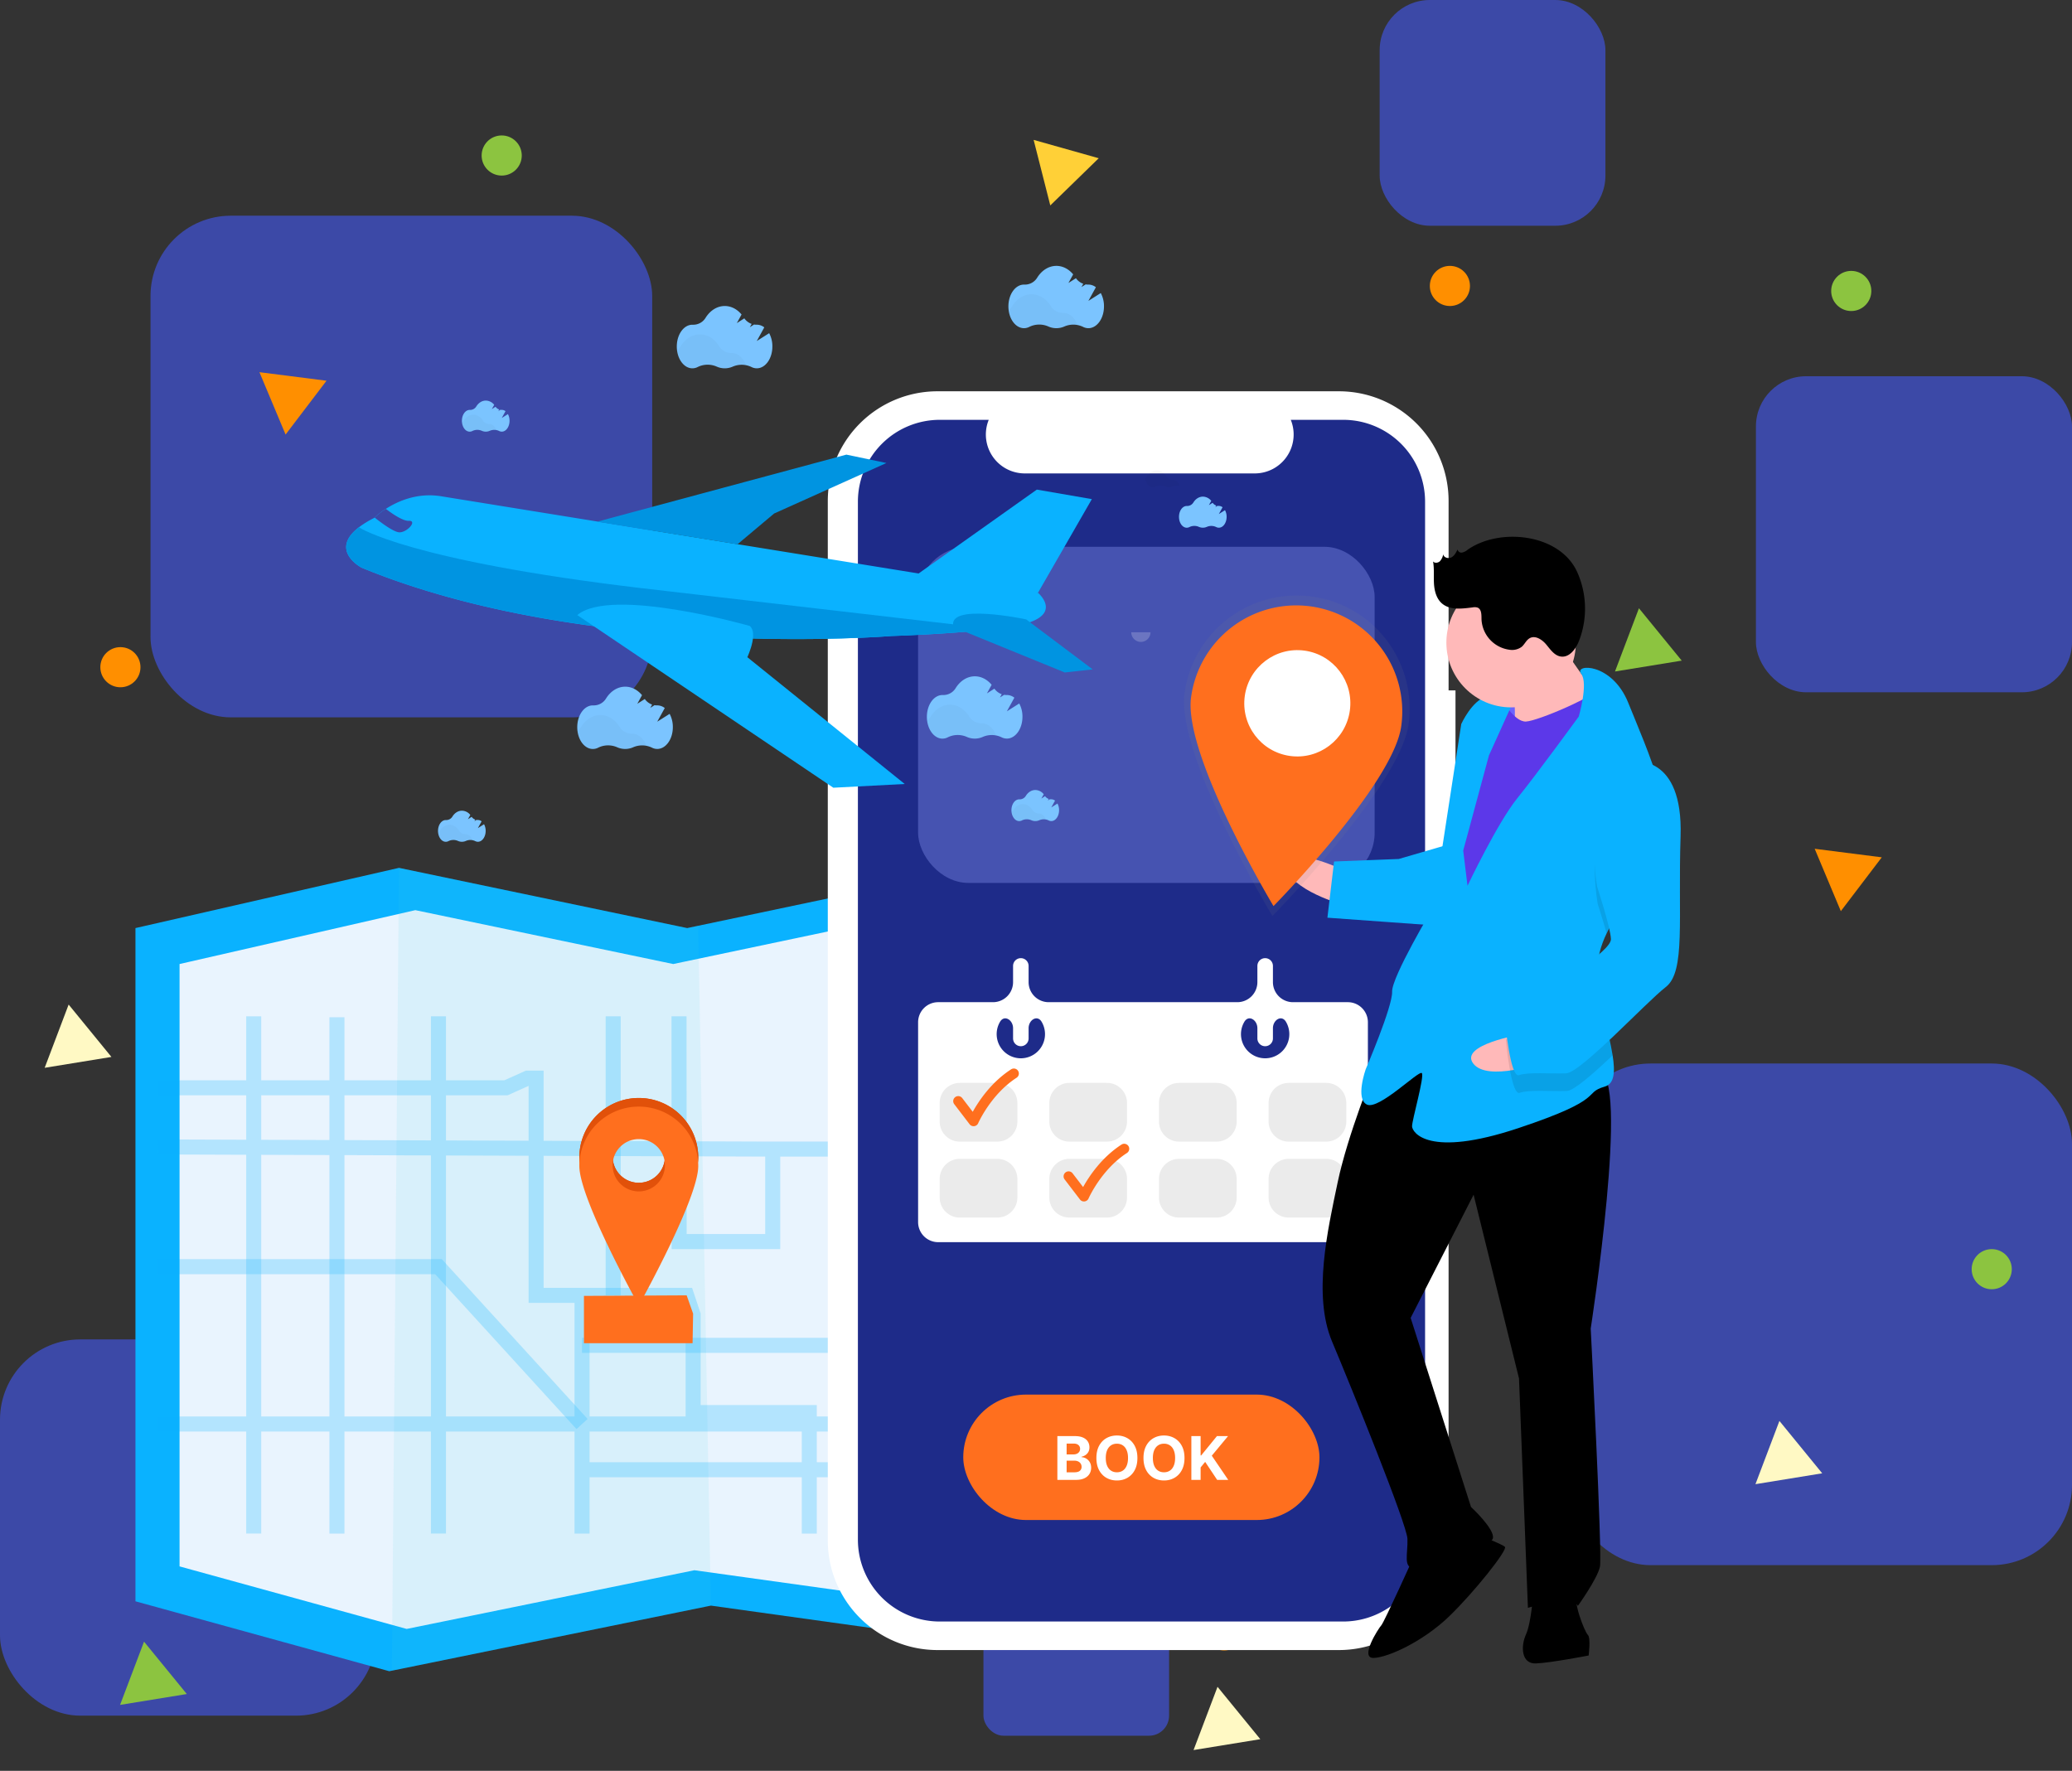<svg xmlns="http://www.w3.org/2000/svg" width="413" height="353" fill="none"><rect width="100%" height="100%" fill="#333333" stroke="none"/><rect width="75" height="75" y="267" fill="#3C49A7" rx="16"/><rect width="100" height="100" x="313" y="212" fill="#3C49A7" rx="16"/><rect width="100" height="100" x="30" y="43" fill="#3C49A7" rx="16"/><rect width="45" height="45" x="275" fill="#3C49A7" rx="10"/><rect width="63" height="63" x="350" y="75" fill="#3C49A7" rx="10"/><rect width="37" height="37" x="196.027" y="309" fill="#3C49A7" rx="4"/><path fill="#FF8F00" d="M361.711 169.196l13.372 1.703-8.16 10.729-5.212-12.432zm-310-95.004l13.372 1.703-8.16 10.729-5.212-12.432z"/><path fill="#FFF9C4" d="M13.681 200.25l8.528 10.439-13.304 2.166 4.776-12.605zm229 136l8.528 10.439-13.304 2.166 4.776-12.605zm112-53l8.528 10.439-13.304 2.166 4.776-12.605z"/><path fill="#FFD037" d="M219.003 31.543l-9.655 9.407-3.319-13.065 12.974 3.658z"/><path fill="#8CC440" d="M28.709 327.25l8.528 10.439-13.305 2.166 4.777-12.605zm297.972-206l8.528 10.439-13.304 2.166 4.776-12.605z"/><circle cx="100" cy="31" r="4" fill="#8CC440"/><circle cx="369" cy="58" r="4" fill="#8CC440"/><circle cx="397" cy="253" r="4" fill="#8CC440"/><circle cx="289" cy="57" r="4" fill="#FF8F00"/><circle cx="244" cy="325" r="4" fill="#FF8F00"/><circle cx="24" cy="133" r="4" fill="#FF8F00"/><path fill="#0AB2FF" d="M194 173v154.352l-52.308-7.289-63.587 12.972-.512.105L27 319.205v-134.2L79.522 173l57.454 12.005 2.184-.461L194 173z"/><path fill="#E9F4FE" d="M185.21 181.43v138.104l-46.801-6.522-56.893 11.607-.459.092-45.268-12.466V192.17l46.996-10.74 51.403 10.74 1.955-.412 49.067-10.328z"/><path fill="#3CD0E1" d="M141.692 320.063l-63.587 12.972L79.523 173l57.454 12.005 2.184-.461 2.532 135.519z" opacity=".1"/><g stroke="#0AB2FF" stroke-miterlimit="10" stroke-width="3" opacity=".8"><path d="M135.344 202.586l.025 44.912h18.651v-18.436h31.943l3.751-4.811m-158.21-7.408h69.351l4.288-1.929h1.715v43.304h30.012l1.287 3.859v19.508h23.152v24.118m-45.293 0v-47.484m73.696 34.761h-73.696m55.242-90.394v103.115M31.29 283.863h158.424M50.57 305.701V202.586m36.824 0v103.115m-55.89-77.068l122.517.429M67.16 202.773v102.929" opacity=".3"/><path d="M31.29 252.496h56.106l28.621 31.368m6.202-81.278v55.631m-6.203 9.963h73.696" opacity=".3"/></g><path fill="#FF6F1E" d="M138.047 267.755h-21.652v-9.433l20.473-.107 1.286 3.644-.107 5.896z"/><path fill="#D74700" d="M127.327 218.875a11.85 11.85 0 00-11.85 11.851c0 6.545 11.85 27.809 11.85 27.809s11.851-21.256 11.851-27.809a11.848 11.848 0 00-11.851-11.851zm0 16.906a5.21 5.21 0 01-4.816-3.219 5.21 5.21 0 013.799-7.108 5.214 5.214 0 016.231 5.113 5.212 5.212 0 01-5.214 5.212v.002z"/><path fill="#E1510A" d="M127.327 218.875a11.85 11.85 0 00-11.85 11.851c0 6.545 11.85 27.809 11.85 27.809s11.851-21.256 11.851-27.809a11.848 11.848 0 00-11.851-11.851zm0 16.906a5.21 5.21 0 01-4.816-3.219 5.21 5.21 0 013.799-7.108 5.214 5.214 0 016.231 5.113 5.212 5.212 0 01-5.214 5.212v.002z"/><path fill="#FF6F1E" d="M127.327 220.59a11.848 11.848 0 00-11.85 11.851c0 6.545 11.85 27.809 11.85 27.809s11.851-21.256 11.851-27.809a11.848 11.848 0 00-11.851-11.851zm0 16.906a5.21 5.21 0 01-4.816-3.219 5.211 5.211 0 013.799-7.108 5.214 5.214 0 016.231 5.113 5.214 5.214 0 01-5.214 5.212v.002z"/><path fill="#fff" d="M290.116 137.628h-1.378V99.86a21.855 21.855 0 00-6.403-15.457 21.888 21.888 0 00-7.092-4.74A21.866 21.866 0 00266.878 78H186.86a21.853 21.853 0 00-15.457 6.403A21.857 21.857 0 00165 99.86v207.202a21.853 21.853 0 006.403 15.458 21.852 21.852 0 0015.457 6.402h80.018a21.848 21.848 0 0015.457-6.402 21.87 21.87 0 006.403-15.458V164.513h1.378v-26.885z"/><path fill="#1E2B89" d="M267.728 83.688h-10.445a7.762 7.762 0 01-3.534 9.773 7.755 7.755 0 01-3.647.911h-45.841a7.77 7.77 0 01-3.647-.91 7.759 7.759 0 01-3.534-9.774h-9.755A16.325 16.325 0 00171 100.012v206.899c0 2.144.422 4.266 1.243 6.247a16.311 16.311 0 008.834 8.835 16.336 16.336 0 006.248 1.242h80.403a16.327 16.327 0 0015.082-10.077 16.313 16.313 0 001.243-6.247V100.012a16.32 16.32 0 00-16.325-16.324z"/><rect width="91" height="67" x="183" y="109" fill="#4653B1" rx="10"/><path fill="#fff" d="M257.725 199.776a4 4 0 01-4-4v-3.227a1.549 1.549 0 10-3.098 0v3.227a4 4 0 01-4 4h-37.601a4 4 0 01-4-4v-3.227a1.548 1.548 0 10-3.097 0v3.227a4 4 0 01-4 4H187a4 4 0 00-4 4v39.838a4 4 0 004 4h81.654a4 4 0 004-4v-39.838a4 4 0 00-4-4h-10.929zm-54.248 11.185a4.818 4.818 0 01-4.132-7.295c.855-1.427 2.584-.359 2.584 1.305v2.032a1.548 1.548 0 103.097 0v-2.032c0-1.664 1.729-2.732 2.584-1.305a4.818 4.818 0 01-4.132 7.295h-.001zm48.699 0a4.816 4.816 0 01-4.133-7.295c.856-1.427 2.584-.359 2.584 1.305v2.032a1.549 1.549 0 103.098 0v-2.032c0-1.664 1.728-2.732 2.584-1.305a4.818 4.818 0 01-4.133 7.295z"/><path fill="#EBEBEB" d="M198.788 215.867h-7.487a4 4 0 00-4 4v3.702a4 4 0 004 4h7.487a4 4 0 004-4v-3.702a4 4 0 00-4-4zm21.855 0h-7.487a4 4 0 00-4 4v3.702a4 4 0 004 4h7.487a4 4 0 004-4v-3.702a4 4 0 00-4-4zm21.856 0h-7.487a4 4 0 00-4 4v3.702a4 4 0 004 4h7.487a4 4 0 004-4v-3.702a4 4 0 00-4-4zm21.851 0h-7.487a4 4 0 00-4 4v3.702a4 4 0 004 4h7.487a4 4 0 004-4v-3.702a4 4 0 00-4-4zm-65.562 15.141h-7.487a4 4 0 00-4 4v3.701a4 4 0 004 4h7.487a4 4 0 004-4v-3.701a4 4 0 00-4-4zm21.855 0h-7.487a4 4 0 00-4 4v3.701a4 4 0 004 4h7.487a4 4 0 004-4v-3.701a4 4 0 00-4-4z"/><path fill="#FF6F1E" d="M216.06 239.5c-.309 0-.604-.144-.795-.393l-3.059-4a1 1 0 111.589-1.215l2.094 2.738c1.154-2.078 3.662-5.892 7.652-8.47a1 1 0 111.086 1.68c-5.104 3.298-7.625 9.002-7.65 9.059a1 1 0 01-.917.601zm-22-15c-.309 0-.604-.144-.795-.393l-3.059-4a1 1 0 111.589-1.215l2.094 2.738c1.154-2.078 3.662-5.892 7.652-8.47a1 1 0 111.086 1.68c-5.104 3.298-7.625 9.002-7.65 9.059a1 1 0 01-.917.601z"/><path fill="#EBEBEB" d="M242.499 231.008h-7.487a4 4 0 00-4 4v3.701a4 4 0 004 4h7.487a4 4 0 004-4v-3.701a4 4 0 00-4-4zm21.851 0h-7.487a4 4 0 00-4 4v3.701a4 4 0 004 4h7.487a4 4 0 004-4v-3.701a4 4 0 00-4-4z"/><path fill="#fff" d="M229.323 126.039a1.916 1.916 0 11-3.835 0" opacity=".2"/><path fill="#6C63FF" d="M304.752 136.475l-8.205.318.409 10.55 8.205-.319-.409-10.549z"/><path fill="#FFB9B9" d="M267.738 173.422s-11.363-5.429-11.181-.741c.182 4.689 11.454 7.774 11.454 7.774l-.273-7.033z"/><path fill="#000" d="M273.971 213.095s-5.361 13.121-7.341 22.59c-1.981 9.468-4.998 22.499-1.117 31.74 3.88 9.241 14.912 36.401 15.025 39.331.114 2.931-.945 5.907 1.4 5.816 2.344-.091 15.102-4.108 15.62-5.889.518-1.781-4.353-6.288-4.353-6.288l-12.027-37.687 12.548-24.552 9.051 36.628 1.773 45.716s8.701-2.686 9.964-.387c0 0 3.898-5.434 4.393-7.801.495-2.367-1.841-47.473-1.841-47.473s7.986-51.377 1.539-51.127-31.699-15.206-44.634-.617z"/><path fill="#000" d="M281.845 310.227s-5.947 13.144-6.51 13.753c-.564.608-4.439 6.628-1.508 6.515 2.93-.114 9.85-3.317 14.943-8.21 5.093-4.894 11.807-13.372 11.199-13.935-.609-.563-4.78-2.162-4.78-2.162l-13.344 4.039zm23.763 7.297s-.359 5.883-1.44 8.273c-1.082 2.39-.945 5.907 1.985 5.793 2.931-.114 10.504-1.581 10.504-1.581s.45-3.54-.159-4.103c-.608-.563-3.203-6.919-2.099-8.723 1.104-1.804-8.791.341-8.791.341z"/><path fill="#FFB9B9" d="M309.946 126.586s6.247 9.736 8.683 11.99c2.435 2.253-4.416 7.215-4.416 7.215l-12.263 1.649s.154-11.158-.477-12.308c-.632-1.149 8.473-8.546 8.473-8.546z"/><path fill="#5C38E9" d="M299.284 139.327s2.526 4.598 4.87 4.507c2.345-.091 14.471-5.257 14.989-7.038.518-1.781 4.016 12.757 4.016 12.757l-29.671 52.218-7.238-5.002 3.507-30.659 2.88-16.547 6.647-10.236z"/><path fill="#0AB2FF" d="M320.239 186.059c-1.184 2.476-1.923 5.058-1.821 7.701.005.118.009.235.02.352.281 5.424 2.279 11.698 2.996 16.26.52 3.273.372 5.662-1.543 6.223-4.644 1.354.677 2.322-17.288 8.301-17.964 5.98-21.099.818-21.144-.354-.046-1.172 2.544-10.077 1.935-10.64-.609-.564-8.519 7.374-10.909 6.292-2.389-1.081-.272-7.033-.272-7.033s5.383-12.535 5.27-15.465c-.114-2.931 8.155-16.752 8.155-16.752l5.624-36.61s2.162-4.78 5.07-5.48c2.908-.699 5.32.968 5.32.968l-4.865 10.754-5.134 18.982.859 7.011s5.969-12.558 9.89-17.406c3.921-4.848 12.281-16.325 12.281-16.325s1.951-6.585.478-8.553c-1.473-1.973 6.146-2.269 9.394 5.823 1.722 4.288 4.518 10.684 6.269 16.638 1.56 5.275 2.297 10.206.751 13.025-2.362 4.306-8.306 9.966-11.336 16.288z"/><path fill="#000" d="M331.575 169.775c-2.363 4.306-8.306 9.966-11.337 16.288-.791-2.852-1.756-5.802-1.756-5.802s-3.704-19.813 7.25-24.934a7.335 7.335 0 015.092 1.423c1.56 5.275 2.297 10.206.751 13.025z" opacity=".1"/><path fill="#0AB2FF" d="M288.093 168.523l-9.287 2.708-12.894.5-1.326 11.204 21.19 1.527s5.293-14.88 2.317-15.939z"/><path fill="#FFB9B9" d="M303.235 206.195s-12.423 2.062-9.588 5.8c2.836 3.739 13.842-.192 13.842-.192l-4.254-5.608z"/><path fill="#000" d="M318.439 194.113c.28 5.425 2.279 11.698 2.996 16.261-3.958 3.745-7.722 7.049-9.14 7.104-2.93.114-7.642-.29-9.377.364-1.736.654-2.754-10.459-2.754-10.459s1.036-3.562 5.656-5.502c3.119-1.312 9.097-4.872 12.619-7.768z" opacity=".1"/><path fill="#0AB2FF" d="M325.596 151.805s9.919-1.558 9.383 14.898c-.536 16.456 1.045 26.96-2.944 30.049-3.989 3.09-16.946 17.093-19.877 17.207-2.93.113-7.642-.291-9.377.363-1.736.654-2.754-10.459-2.754-10.459s1.036-3.562 5.657-5.502c4.62-1.94 15.506-8.819 15.415-11.163-.091-2.344-2.753-10.459-2.753-10.459s-3.704-19.813 7.25-24.934z"/><path fill="#FFB9B9" d="M301.201 141.007c7.126 0 12.903-5.778 12.903-12.904 0-7.127-5.777-12.904-12.903-12.904-7.127 0-12.904 5.777-12.904 12.904 0 7.126 5.777 12.904 12.904 12.904z"/><path fill="#000" d="M292.509 109.606a2.489 2.489 0 01-1.085.544.776.776 0 01-.897-.621c-.295.612-.628 1.265-1.231 1.579-.603.314-1.535.051-1.622-.623a2.845 2.845 0 01-.655 1.382c-.374.356-1.052.446-1.378.046.264 1.442.101 2.926.184 4.39.082 1.464.473 3.016 1.579 3.979 1.613 1.404 4.039 1.058 6.161.792.321-.068.654-.049.966.053.795.338.759 1.444.769 2.308a6.417 6.417 0 005.616 6.09 3.213 3.213 0 002.39-.583c.602-.51.91-1.343 1.601-1.726 1.123-.625 2.485.286 3.306 1.274.821.988 1.63 2.204 2.902 2.384 1.683.24 2.964-1.475 3.593-3.053a17.815 17.815 0 00-.354-13.834c-3.513-7.657-15.513-8.868-21.845-4.381z"/><path fill="url(#prefix__paint0_linear)" d="M280.761 144.389c-1.713 12.361-27.141 38.213-27.141 38.213s-19.225-32.04-17.512-44.402a22.543 22.543 0 0116.636-18.765 22.545 22.545 0 0127.519 16.161c.743 2.87.912 5.858.498 8.793z"/><path fill="#FF6F1E" d="M279.298 144.777c-1.607 11.595-25.458 35.843-25.458 35.843s-18.033-30.053-16.426-41.648a21.154 21.154 0 018.172-13.995 21.15 21.15 0 0123.484-1.386 21.15 21.15 0 019.762 12.937c.696 2.692.855 5.495.466 8.249z"/><path fill="#fff" d="M269.057 141.648c.804-5.798-3.233-11.147-9.016-11.949-5.783-.801-11.122 3.249-11.926 9.046-.803 5.797 3.233 11.147 9.016 11.948 5.783.802 11.123-3.248 11.926-9.045z"/><path fill="#0AB2FF" d="M205.468 123.968c-1.551.571-4.275 1.041-7.428 1.419-8.572 1.029-20.319 1.394-20.319 1.394s-60.389 5.008-105.649-13.619c0 0-6.583-3.451-.476-8.096.94-.694 1.94-1.304 2.988-1.823l.074-.074a15.85 15.85 0 012.243-1.729c2.345-1.516 6.304-3.313 11.124-2.499l118.872 19.226s4.341 3.669-1.429 5.801z"/><path fill="#0AB2FF" d="M181.781 115.253l24.885-17.655 10.968 1.897-10.739 18.671s-24.828.199-25.114-2.913z"/><path fill="#0094E1" d="M119 104l49.701-13.375 7.989 1.67-22.391 10.072L147 108.5l-28-4.5zm79.04 21.387c-8.572 1.029-20.319 1.394-20.319 1.394s-60.389 5.009-105.649-13.619c0 0-6.583-3.451-.476-8.096l.02.086s9.767 6.601 56.428 12.111l69.996 8.124z"/><path fill="#0094E1" d="M190.072 125.003l22.161 9.049 5.567-.618-13.255-9.963s-16.034-3.421-14.473 1.532z"/><path fill="#3C49A7" d="M79.654 106.116c-1.057.017-3.48-1.756-4.986-2.95a15.843 15.843 0 012.243-1.728c1.215.931 3.375 2.439 4.577 2.381 1.735-.072-.242 2.268-1.834 2.297z"/><path fill="#0AB2FF" d="M180.332 156.281l-14.229.745-40.004-26.974-7.426-5.009-3.607-2.433c6.768-5.715 34.378 2.167 34.378 2.167.529.446.697 1.187.674 2.006-.047 1.534-.767 3.334-1.045 3.982-.067.158-.108.242-.108.242l31.367 25.274z"/><path fill="#7BC4FF" d="M133.474 142.299l-2.469 1.562 1.496-2.719a2.44 2.44 0 00-1.489-.532h-.04a2.654 2.654 0 01-.511-.038l-.835.53.357-.651a2.969 2.969 0 01-1.46-1.111l-1.494.953.943-1.718c-.873-1.049-2.051-1.692-3.348-1.692-1.554 0-2.939.924-3.832 2.365a2.867 2.867 0 01-2.54 1.365h-.083c-1.716 0-3.107 1.945-3.107 4.345 0 2.4 1.391 4.345 3.107 4.345a2.316 2.316 0 001.081-.271 4.487 4.487 0 013.761-.073 3.93 3.93 0 003.197 0 4.49 4.49 0 013.726.071c.331.173.698.264 1.071.265 1.716 0 3.107-1.944 3.107-4.345a5.526 5.526 0 00-.638-2.651z"/><path fill="#000" d="M128.827 148.656a4.608 4.608 0 00-2.662.289 3.912 3.912 0 01-3.195 0 4.478 4.478 0 00-3.761.073c-.334.177-.705.27-1.083.272-1.524 0-2.792-1.537-3.056-3.563.305-.221.564-.5.762-.82.894-1.44 2.278-2.364 3.832-2.364 1.555 0 2.925.905 3.817 2.334a2.938 2.938 0 002.532 1.392h.039c1.213-.003 2.264.968 2.775 2.387z" opacity=".03"/><path fill="#7BC4FF" d="M203.161 140.233l-2.468 1.562 1.495-2.719a2.435 2.435 0 00-1.489-.532h-.039a2.828 2.828 0 01-.512-.038l-.835.53.358-.651a2.981 2.981 0 01-1.461-1.111l-1.494.952.943-1.717c-.873-1.05-2.051-1.693-3.348-1.693-1.554 0-2.938.924-3.832 2.366a2.874 2.874 0 01-2.54 1.365h-.082c-1.716 0-3.107 1.945-3.107 4.345 0 2.4 1.391 4.345 3.107 4.345a2.33 2.33 0 001.081-.272 4.485 4.485 0 013.76-.073 3.916 3.916 0 003.198 0 4.497 4.497 0 013.725.072c.331.172.699.263 1.072.265 1.716 0 3.107-1.945 3.107-4.345a5.524 5.524 0 00-.639-2.651z"/><path fill="#000" d="M198.519 146.59a4.603 4.603 0 00-2.663.289 3.907 3.907 0 01-3.195 0 4.493 4.493 0 00-1.888-.378 4.488 4.488 0 00-1.873.451 2.344 2.344 0 01-1.082.271c-1.524 0-2.793-1.536-3.056-3.562.305-.221.563-.5.762-.821.893-1.44 2.278-2.363 3.832-2.363 1.554 0 2.924.904 3.816 2.333a2.936 2.936 0 002.54 1.392h.04c1.205-.003 2.255.969 2.767 2.388z" opacity=".03"/><path fill="#7BC4FF" d="M219.411 58.416l-2.468 1.563 1.495-2.72a2.435 2.435 0 00-1.489-.532h-.039a2.74 2.74 0 01-.512-.038l-.835.53.358-.65a2.983 2.983 0 01-1.461-1.112l-1.494.953.943-1.718c-.873-1.05-2.051-1.692-3.348-1.692-1.554 0-2.938.924-3.832 2.365a2.87 2.87 0 01-2.54 1.366h-.082c-1.716 0-3.107 1.944-3.107 4.344 0 2.4 1.391 4.345 3.107 4.345.377 0 .748-.094 1.081-.271a4.486 4.486 0 013.76-.073 3.92 3.92 0 003.198.008 4.482 4.482 0 013.725.071c.331.173.699.264 1.072.265 1.716 0 3.107-1.944 3.107-4.345a5.524 5.524 0 00-.639-2.659z"/><path fill="#000" d="M214.769 64.773a4.595 4.595 0 00-2.663.29 3.922 3.922 0 01-3.195 0 4.478 4.478 0 00-3.761.072c-.333.177-.705.27-1.082.272-1.524 0-2.793-1.537-3.056-3.562.305-.222.563-.5.762-.821.893-1.44 2.278-2.364 3.832-2.364 1.554 0 2.924.905 3.816 2.334a2.933 2.933 0 002.54 1.392h.04c1.205-.003 2.255.968 2.767 2.387z" opacity=".03"/><path fill="#7BC4FF" d="M101.243 82.546l-1.231.779.746-1.356a1.2 1.2 0 00-.742-.266h-.02c-.085 0-.17-.006-.255-.02l-.416.264.178-.318a1.49 1.49 0 01-.729-.553l-.744.476.476-.856a2.153 2.153 0 00-.74-.61 2.155 2.155 0 00-.93-.234c-.775 0-1.465.46-1.905 1.179a1.438 1.438 0 01-1.27.682h-.041c-.856 0-1.55.97-1.55 2.168 0 1.197.694 2.166 1.55 2.166.188 0 .373-.046.54-.135a2.235 2.235 0 011.876-.036 1.953 1.953 0 001.587 0 2.239 2.239 0 011.859.036c.165.086.348.131.534.132.855 0 1.549-.97 1.549-2.167a2.765 2.765 0 00-.322-1.331z"/><path fill="#000" d="M98.927 85.717a2.276 2.276 0 00-1.329.144 1.94 1.94 0 01-1.595-.005 2.248 2.248 0 00-1.877.038c-.166.089-.35.135-.538.135-.76 0-1.394-.766-1.525-1.776.151-.111.28-.25.38-.41.445-.719 1.136-1.179 1.905-1.179.77 0 1.458.456 1.905 1.165a1.47 1.47 0 001.27.694h.021c.599 0 1.127.486 1.383 1.194z" opacity=".03"/><path fill="#7BC4FF" d="M210.778 160.174l-1.23.78.746-1.356a1.219 1.219 0 00-.743-.267h-.019a1.464 1.464 0 01-.256-.019l-.416.264.178-.318a1.486 1.486 0 01-.729-.554l-.744.477.476-.856a2.177 2.177 0 00-1.67-.845c-.775 0-1.465.461-1.905 1.18a1.427 1.427 0 01-1.27.681h-.041c-.856 0-1.55.971-1.55 2.168s.694 2.167 1.55 2.167c.188 0 .373-.047.54-.135a2.23 2.23 0 011.876-.036 1.955 1.955 0 001.587 0 2.229 2.229 0 011.859.036c.165.086.348.131.534.132.855 0 1.549-.97 1.549-2.167a2.771 2.771 0 00-.322-1.332z"/><path fill="#000" d="M208.462 163.346a2.276 2.276 0 00-1.329.144 1.955 1.955 0 01-1.595-.005 2.264 2.264 0 00-.943-.187 2.259 2.259 0 00-.934.225c-.165.088-.35.135-.538.135-.76 0-1.394-.766-1.525-1.776a1.49 1.49 0 00.381-.41c.444-.719 1.135-1.179 1.905-1.179s1.457.456 1.905 1.165a1.459 1.459 0 001.27.694h.02c.599 0 1.127.486 1.383 1.194z" opacity=".03"/><path fill="#7BC4FF" d="M96.48 164.299l-1.23.78.747-1.356a1.219 1.219 0 00-.743-.267h-.02a1.46 1.46 0 01-.255-.019l-.416.264.178-.318a1.486 1.486 0 01-.729-.554l-.744.477.476-.856a2.168 2.168 0 00-1.67-.845c-.775 0-1.465.461-1.905 1.18a1.427 1.427 0 01-1.27.681h-.041c-.856 0-1.55.971-1.55 2.168s.694 2.167 1.55 2.167c.188 0 .373-.047.54-.135a2.23 2.23 0 011.876-.036 1.955 1.955 0 001.588 0 2.232 2.232 0 011.858.036c.165.086.348.131.534.132.855 0 1.55-.97 1.55-2.167a2.784 2.784 0 00-.323-1.332z"/><path fill="#000" d="M94.165 167.475a2.277 2.277 0 00-1.329.144 1.944 1.944 0 01-1.595-.005 2.246 2.246 0 00-1.876.038 1.152 1.152 0 01-.539.135c-.76 0-1.393-.766-1.525-1.776.151-.111.28-.25.38-.41.445-.719 1.136-1.179 1.906-1.179s1.457.455 1.905 1.165a1.459 1.459 0 001.27.694h.02c.599 0 1.127.486 1.383 1.194z" opacity=".03"/><path fill="#7BC4FF" d="M153.314 66.416l-2.469 1.563 1.496-2.72a2.44 2.44 0 00-1.489-.532h-.04a2.736 2.736 0 01-.511-.038l-.835.53.357-.65a2.983 2.983 0 01-1.461-1.112l-1.493.953.943-1.718c-.874-1.05-2.051-1.692-3.348-1.692-1.555 0-2.939.924-3.833 2.365a2.866 2.866 0 01-2.539 1.366h-.083c-1.716 0-3.107 1.944-3.107 4.344 0 2.4 1.391 4.345 3.107 4.345.377 0 .748-.094 1.081-.271a4.486 4.486 0 013.761-.073 3.92 3.92 0 003.197.008 4.49 4.49 0 013.726.071c.331.173.698.264 1.071.265 1.716 0 3.107-1.944 3.107-4.345a5.523 5.523 0 00-.638-2.659z"/><path fill="#000" d="M148.671 72.773a4.592 4.592 0 00-2.662.29 3.927 3.927 0 01-3.196 0 4.474 4.474 0 00-3.76.072 2.34 2.34 0 01-1.083.272c-1.524 0-2.792-1.537-3.056-3.562.305-.222.564-.5.762-.821.894-1.44 2.278-2.364 3.832-2.364 1.554 0 2.924.905 3.816 2.334a2.936 2.936 0 002.54 1.392h.04c1.205-.003 2.256.968 2.767 2.388z" opacity=".03"/><path fill="#7BC4FF" d="M244.172 101.694l-1.23.779.746-1.355a1.204 1.204 0 00-.743-.267h-.019a1.555 1.555 0 01-.255-.019l-.416.263.177-.317a1.479 1.479 0 01-.728-.554l-.745.476.477-.856a2.174 2.174 0 00-1.67-.844c-.775 0-1.466.46-1.905 1.179a1.438 1.438 0 01-1.27.682h-.042c-.855 0-1.549.971-1.549 2.168s.694 2.167 1.549 2.167c.189-.001.374-.047.54-.135a2.225 2.225 0 011.876-.037 1.96 1.96 0 001.588 0 2.25 2.25 0 01.933-.184c.321.007.637.082.926.221.165.085.348.13.533.132.856 0 1.55-.97 1.55-2.167a2.76 2.76 0 00-.323-1.332z"/><path fill="#000" d="M235.13 96.83a2.276 2.276 0 00-1.329.145 1.935 1.935 0 01-1.587-.005 2.232 2.232 0 00-1.877.038 1.16 1.16 0 01-.538.135c-.76 0-1.394-.767-1.526-1.777.152-.11.281-.25.381-.41.445-.718 1.135-1.179 1.905-1.179s1.458.456 1.905 1.165a1.46 1.46 0 001.262.694h.021c.598 0 1.127.486 1.383 1.194z" opacity=".03"/><rect width="71" height="25" x="192" y="278" fill="#FF6F1E" rx="12.5"/><path fill="#fff" d="M210.759 295v-8.727h3.494c.642 0 1.177.095 1.606.285.429.191.752.455.968.793.216.335.324.721.324 1.159 0 .341-.069.641-.205.899a1.767 1.767 0 01-.562.631 2.304 2.304 0 01-.81.345v.085a2.001 2.001 0 011.645 1.01c.182.31.272.679.272 1.108 0 .463-.115.876-.345 1.24-.227.361-.564.646-1.01.857-.446.21-.995.315-1.649.315h-3.728zm1.845-1.509h1.504c.514 0 .889-.098 1.125-.294a.983.983 0 00.354-.792c0-.242-.059-.455-.175-.639a1.188 1.188 0 00-.499-.435 1.707 1.707 0 00-.762-.158h-1.547v2.318zm0-3.566h1.368c.252 0 .477-.044.673-.132.199-.091.355-.219.469-.384.116-.165.174-.362.174-.592a.958.958 0 00-.336-.763c-.222-.193-.537-.29-.946-.29h-1.402v2.161zm14.108.711c0 .952-.18 1.762-.541 2.429a3.752 3.752 0 01-1.466 1.53c-.617.35-1.31.524-2.08.524-.775 0-1.471-.176-2.088-.528-.616-.352-1.103-.862-1.461-1.53-.358-.668-.537-1.476-.537-2.425 0-.951.179-1.761.537-2.429.358-.667.845-1.176 1.461-1.525.617-.352 1.313-.529 2.088-.529.77 0 1.463.177 2.08.529.619.349 1.108.858 1.466 1.525.361.668.541 1.478.541 2.429zm-1.871 0c0-.616-.092-1.136-.277-1.559-.182-.424-.439-.745-.771-.963-.332-.219-.722-.328-1.168-.328-.446 0-.835.109-1.167.328-.333.218-.591.539-.776.963-.182.423-.273.943-.273 1.559 0 .617.091 1.137.273 1.56.185.423.443.744.776.963.332.219.721.328 1.167.328.446 0 .836-.109 1.168-.328.332-.219.589-.54.771-.963.185-.423.277-.943.277-1.56zm11.258 0c0 .952-.181 1.762-.541 2.429a3.752 3.752 0 01-1.466 1.53c-.617.35-1.31.524-2.08.524-.775 0-1.472-.176-2.088-.528a3.762 3.762 0 01-1.462-1.53c-.358-.668-.537-1.476-.537-2.425 0-.951.179-1.761.537-2.429.358-.667.846-1.176 1.462-1.525.616-.352 1.313-.529 2.088-.529.77 0 1.463.177 2.08.529.619.349 1.108.858 1.466 1.525.36.668.541 1.478.541 2.429zm-1.871 0c0-.616-.092-1.136-.277-1.559-.182-.424-.439-.745-.771-.963a2.076 2.076 0 00-1.168-.328c-.446 0-.835.109-1.168.328-.332.218-.59.539-.775.963-.182.423-.273.943-.273 1.559 0 .617.091 1.137.273 1.56.185.423.443.744.775.963.333.219.722.328 1.168.328.446 0 .835-.109 1.168-.328.332-.219.589-.54.771-.963.185-.423.277-.943.277-1.56zm3.238 4.364v-8.727h1.845v3.848h.115l3.14-3.848h2.212l-3.239 3.907 3.277 4.82h-2.207l-2.391-3.588-.907 1.108V295h-1.845z"/><defs><linearGradient id="prefix__paint0_linear" x1="21832.3" x2="23357.2" y1="29203.2" y2="18201.2" gradientUnits="userSpaceOnUse"><stop stop-color="gray" stop-opacity=".25"/><stop offset=".535" stop-color="gray" stop-opacity=".12"/><stop offset="1" stop-color="gray" stop-opacity=".1"/></linearGradient></defs></svg>